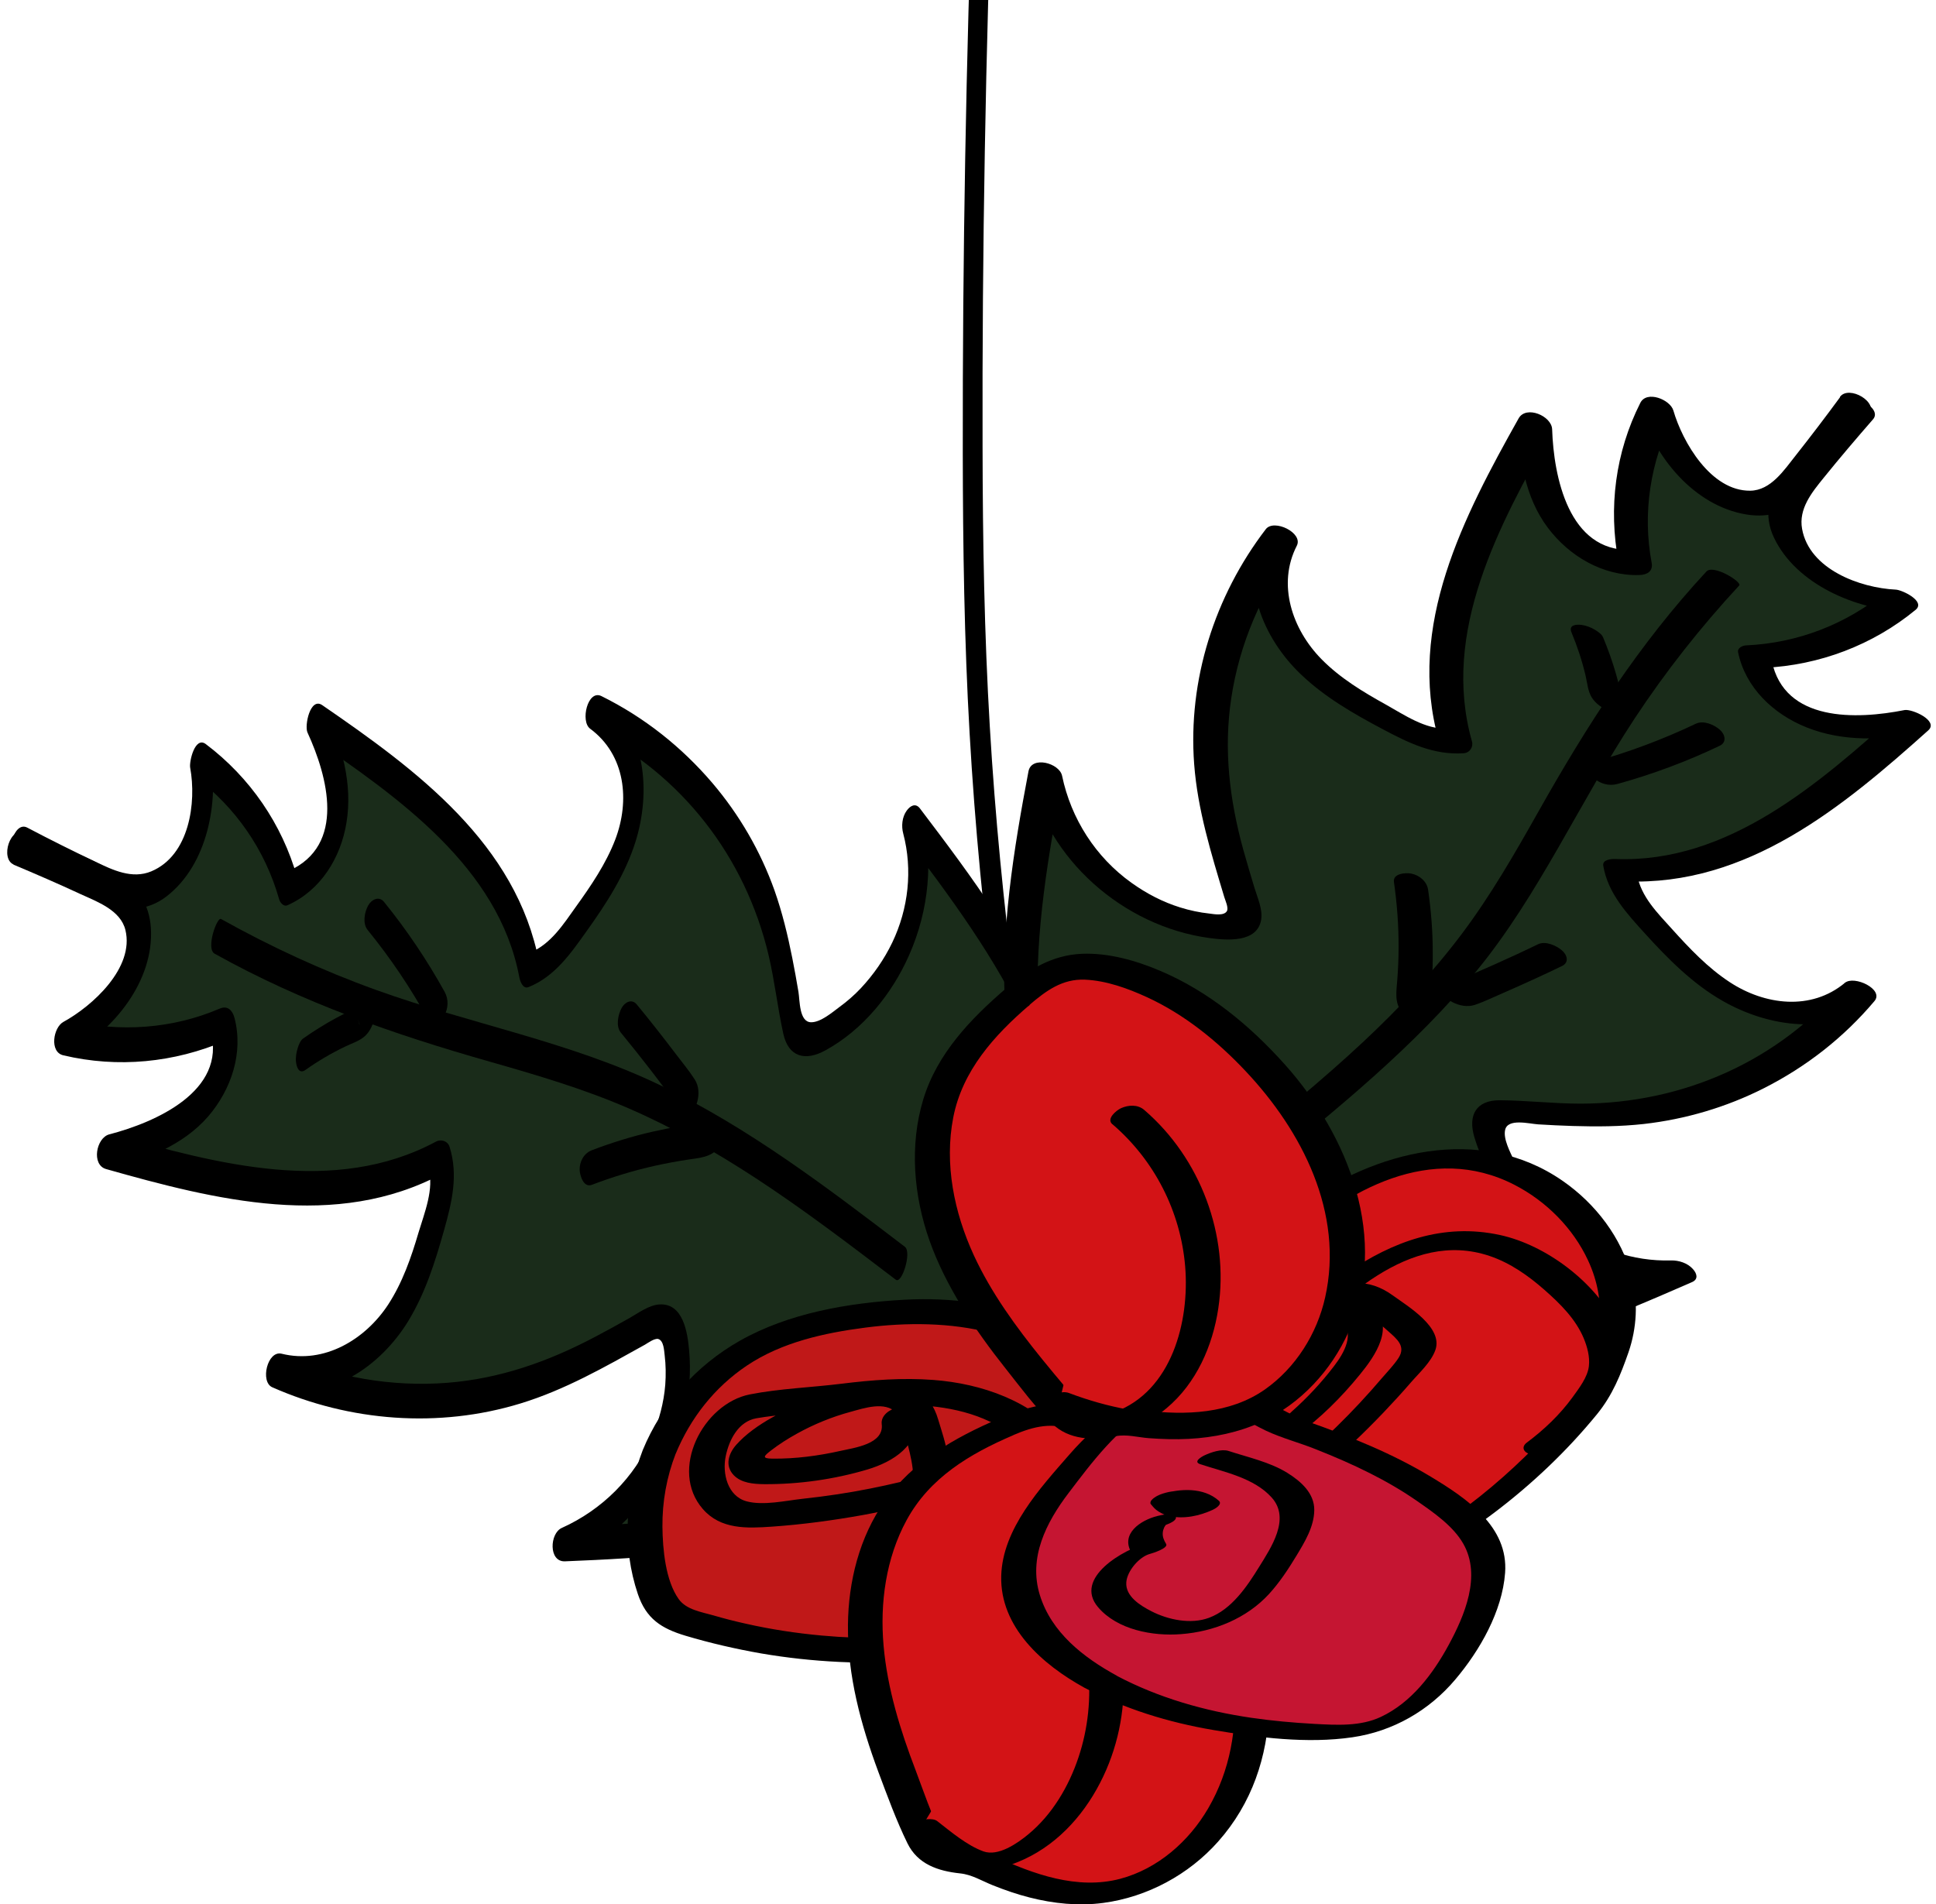 <svg width="185" height="182" viewBox="0 0 185 182" fill="none" xmlns="http://www.w3.org/2000/svg">
<path d="M96.969 94.612C95.926 86.466 95.091 78.054 94.583 69.433C94.061 60.63 93.905 51.673 93.892 42.73C93.84 23.839 94.192 4.947 94.87 -13.819C94.948 -15.971 93.057 -14.867 92.992 -13.022C92.314 5.688 91.975 24.509 92.001 43.331C92.014 52.274 92.145 61.245 92.653 70.076C93.162 79.032 94.022 87.738 95.091 96.177C95.339 98.078 97.203 96.317 96.982 94.612H96.969Z" fill="black"/>
<path d="M11.666 85.478L13.215 89.132L12.304 93.089L7.121 99.362L16.131 99.474L20.448 98.249L21.451 100.778L18.58 106.107L12.76 110.704L19.788 112.469L37.648 112.402L41.931 110.626L41.943 114.841L39.756 122.013L35.347 128.601L29.925 131.186L34.983 134.379L40.416 133.884L51.238 131.951L61.763 126.712L64.519 128.252L63.904 136.234L58.642 144.485L55.897 147.464L70.819 146.115L90.16 137.617L94.511 132.659L101.346 118.157L101.893 106.612L99.842 99.002L96.209 91.549L91.481 84.366L87.483 79.88L87.449 86.378L84.556 93.381L80.398 97.743L76.32 99.081L74.691 91.909L70.716 80.948L65.909 74.608L59.815 69.673L56.933 68.077L60.225 73.147L60.282 78.565L57.093 85.58L50.577 92.695L48.048 85.726L44.586 80.757L39.061 75.372L33.764 71.359L30.598 69.684L32.112 74.439L32.044 79.161L29.128 83.938L27.533 84.871L26.212 81.285L23.9 77.418L19.138 72.663L19.309 76.879L17.065 81.623L15.63 84.219L11.666 85.478Z" fill="#1A2C1A"/>
<path d="M1.263 82.623C3.427 83.533 5.58 84.466 7.71 85.456C9.305 86.186 11.515 86.984 11.982 88.873C12.87 92.481 8.849 96.135 6.058 97.664C5.09 98.192 4.703 100.542 6.047 100.856C11.264 102.093 16.64 101.565 21.55 99.462L20.137 98.586C21.652 104.274 14.863 107.264 10.444 108.411C9.191 108.737 8.712 111.322 10.136 111.727C20.536 114.672 32.121 117.606 42.247 112.177L40.937 111.671C41.518 113.582 40.55 115.942 40.003 117.764C39.297 120.169 38.465 122.575 37.087 124.688C34.911 128.005 30.993 130.388 26.915 129.376C25.548 129.039 24.842 132.063 26.015 132.58C33.431 135.862 41.939 136.514 49.731 134.131C53.968 132.838 57.795 130.646 61.634 128.51C61.907 128.353 62.557 127.87 62.91 127.971C63.434 128.139 63.457 129.084 63.514 129.522C63.627 130.455 63.639 131.399 63.571 132.344C63.434 134.064 62.978 135.75 62.295 137.346C60.643 141.202 57.533 144.293 53.683 146.025C52.522 146.542 52.408 149.273 53.98 149.217C69.141 148.61 87.115 147.104 95.864 132.895C96.251 132.265 96.433 131.163 95.886 130.556C95.34 129.949 94.622 130.275 94.246 130.871C85.976 144.316 68.207 145.35 53.991 145.912L54.287 149.105C61.896 145.676 66.6 137.189 65.849 129.027C65.701 127.375 65.291 124.52 63.012 124.666C61.999 124.733 61.019 125.475 60.165 125.959C59.048 126.588 57.932 127.206 56.793 127.802C52.373 130.129 47.772 131.759 42.76 132.153C37.474 132.569 32.052 131.636 27.211 129.5L26.311 132.703C31.517 133.996 36.415 130.5 39.001 126.273C40.641 123.587 41.586 120.585 42.429 117.584C43.181 114.908 43.807 112.345 42.965 109.613C42.794 109.051 42.156 108.838 41.655 109.108C31.973 114.301 20.661 111.221 10.763 108.411L10.455 111.727C13.918 110.828 17.506 109.456 19.898 106.691C22.108 104.116 23.281 100.609 22.404 97.27C22.21 96.562 21.755 96.067 20.992 96.394C16.481 98.327 11.469 98.675 6.708 97.54V100.733C10.922 98.428 14.715 93.718 14.419 88.716C14.283 86.422 13.121 84.59 11.116 83.432C8.416 81.881 5.375 80.734 2.504 79.531C0.944 78.879 -0.002 82.072 1.308 82.623H1.263Z" fill="black"/>
<path d="M1.53 82.195C4.184 83.589 6.872 85.006 9.629 86.186C11.804 87.108 14.003 87.153 15.928 85.658C19.869 82.6 20.94 76.575 20.097 71.966L18.605 74.214C22.534 77.171 25.337 81.229 26.669 85.928C26.749 86.231 27.091 86.692 27.478 86.512C30.656 85.096 32.558 81.971 33.105 78.643C33.72 74.922 32.661 71.246 31.123 67.874L29.711 70.482C38.014 76.181 47.64 82.859 49.622 93.381C49.69 93.74 49.952 94.561 50.51 94.336C53.016 93.325 54.531 91.132 56.035 89.019C57.937 86.366 59.748 83.567 60.728 80.442C62.209 75.709 61.776 69.706 57.459 66.525L56.377 69.639C65.159 74.012 71.23 81.903 73.451 91.312C74.032 93.785 74.306 96.315 74.852 98.799C75.342 101.014 76.937 101.452 78.873 100.384C82.484 98.406 85.241 94.977 86.87 91.29C88.783 86.962 89.25 82.139 88.043 77.553L86.448 79.958C94.729 90.885 105.175 104.926 99.958 119.349C99.753 119.911 99.593 121.114 100.22 121.507C100.846 121.9 101.382 121.046 101.564 120.551C104.15 113.379 103.5 105.488 100.88 98.417C97.987 90.604 92.907 83.859 87.906 77.26C87.485 76.71 86.972 77.013 86.642 77.474C86.198 78.081 86.118 78.958 86.312 79.666C87.223 83.129 86.813 86.838 85.264 90.076C84.489 91.683 83.475 93.145 82.256 94.449C81.63 95.112 80.946 95.708 80.206 96.247C79.511 96.764 78.429 97.698 77.518 97.698C76.356 97.698 76.436 95.607 76.299 94.797C76.117 93.718 75.923 92.628 75.707 91.548C75.274 89.368 74.75 87.198 74.009 85.096C72.677 81.352 70.649 77.856 68.064 74.821C65.125 71.381 61.559 68.548 57.47 66.525C56.149 65.873 55.443 68.942 56.388 69.639C59.782 72.146 60.204 76.541 58.791 80.24C57.903 82.555 56.479 84.646 55.032 86.658C53.836 88.333 52.629 90.244 50.636 91.054L51.524 92.009C49.383 80.655 39.826 73.596 30.793 67.391C29.642 66.604 29.084 69.347 29.38 69.999C31.317 74.214 33.094 80.779 27.581 83.241L28.389 83.826C26.954 78.767 23.901 74.304 19.664 71.111C18.627 70.336 18.069 72.786 18.172 73.36C18.787 76.71 18.103 81.746 14.458 83.275C12.624 84.039 10.779 83.151 9.139 82.364C6.94 81.319 4.753 80.228 2.6 79.093C1.325 78.43 0.459 81.645 1.518 82.207L1.53 82.195Z" fill="black"/>
<path d="M20.529 91.155C28.867 95.809 37.672 98.867 46.841 101.475C51.295 102.745 55.76 104.06 60.02 105.904C64.281 107.747 68.336 110.063 72.209 112.593C76.833 115.617 81.219 118.966 85.604 122.305C86.185 122.744 87.142 119.663 86.47 119.158C79.055 113.503 71.571 107.792 63.107 103.723C54.45 99.552 44.928 97.855 35.929 94.606C30.814 92.763 25.871 90.481 21.121 87.828C20.734 87.614 19.651 90.672 20.506 91.144L20.529 91.155Z" fill="black"/>
<path d="M42.486 94.786C40.811 91.762 38.875 88.884 36.699 86.198C36.221 85.602 35.503 85.962 35.184 86.535C34.831 87.165 34.626 88.244 35.127 88.873C37.314 91.56 39.251 94.438 40.914 97.462C41.301 98.159 42.167 97.608 42.429 97.124C42.839 96.382 42.896 95.528 42.486 94.786Z" fill="black"/>
<path d="M34.344 97.922C34.139 97.383 34.196 96.821 34.504 96.225C34.549 96.124 34.618 96.034 34.697 95.955C34.652 96 34.606 96.045 34.549 96.09C34.458 96.157 34.447 96.169 34.515 96.113C34.276 96.248 34.003 96.349 33.752 96.472C33.205 96.72 32.681 96.989 32.157 97.27C31.052 97.866 29.993 98.529 28.968 99.249C28.706 99.429 28.524 99.901 28.444 100.182C28.319 100.575 28.239 101.059 28.284 101.475C28.341 102.003 28.581 102.689 29.196 102.25C30.38 101.407 31.645 100.665 33 100.013C33.638 99.699 34.424 99.474 34.937 98.957C35.415 98.484 35.688 97.81 35.814 97.158C35.939 96.506 35.95 95.809 35.654 95.191C35.335 94.505 34.697 95.202 34.527 95.596C34.219 96.27 34.048 97.203 34.367 97.911L34.344 97.922Z" fill="black"/>
<path d="M65.214 106.657C65.966 106.904 66.478 105.836 66.626 105.308C66.82 104.6 66.797 103.813 66.399 103.183C65.863 102.34 65.203 101.553 64.599 100.755C63.38 99.147 62.139 97.562 60.851 96C60.373 95.415 59.701 95.775 59.393 96.348C59.063 96.967 58.824 98.068 59.325 98.687C60.305 99.878 61.261 101.081 62.207 102.306C62.662 102.891 63.107 103.487 63.551 104.083C63.779 104.375 63.995 104.678 64.212 104.982C64.337 105.15 64.462 105.319 64.588 105.499C64.644 105.589 64.713 105.668 64.77 105.758C65.134 106.308 65.146 105.847 64.804 104.375L65.191 103.689L65.157 103.723L65.67 103.374L65.829 103.352C65.556 103.262 65.203 103.532 65.043 103.712C64.781 104.004 64.599 104.454 64.531 104.836C64.428 105.477 64.462 106.432 65.214 106.668V106.657Z" fill="black"/>
<path d="M67.467 107.107C67.319 107.287 67.524 107.107 67.421 107.186C67.387 107.208 67.159 107.298 67.307 107.253C67.114 107.321 66.909 107.354 66.715 107.377C66.248 107.444 65.781 107.5 65.325 107.579C64.323 107.736 63.321 107.939 62.318 108.164C60.359 108.613 58.434 109.209 56.554 109.929C55.791 110.221 55.358 111.03 55.392 111.828C55.415 112.334 55.757 113.537 56.554 113.234C58.536 112.48 60.564 111.862 62.637 111.401C63.662 111.176 64.687 110.985 65.724 110.828C66.76 110.671 67.922 110.614 68.629 109.737C69.153 109.097 69.426 108.186 69.061 107.388C68.777 106.758 67.968 106.489 67.467 107.096V107.107Z" fill="black"/>
<path d="M170.661 47.347L166.708 48.032L163.006 46.267L157.971 39.871L155.841 48.505L156.092 52.945L153.369 53.338L148.745 49.381L145.51 42.749L142.184 49.123L138.254 66.311L139.062 70.83L134.882 69.897L128.298 66.187L122.774 60.477L121.429 54.687L117.158 58.836L116.429 64.164L115.905 75.012L118.73 86.31L116.588 88.614L108.843 86.231L101.883 79.317L99.548 76.013L97.543 90.671L101.598 111.176L105.517 116.471L118.32 126.284L129.597 129.398L137.559 129.14L145.737 127.307L153.893 124.362L159.224 121.529L152.811 120.045L146.546 115.684L143.163 110.715L142.753 106.488L150.191 106.533L161.924 105.162L169.26 101.958L175.49 97.203L177.723 94.786L171.97 96.82L166.605 95.663L160.397 91.02L154.827 83.162L162.277 82.285L167.961 80.071L174.511 75.956L179.659 71.763L182.029 69.099L176.982 69.492L172.335 68.368L168.28 64.49L167.71 62.759L171.549 62.287L175.889 60.926L181.653 57.408L177.449 56.621L173.258 53.406L171.025 51.45L170.661 47.347Z" fill="#1A2C1A"/>
<path d="M175.816 37.982C174.438 39.86 173.025 41.715 171.579 43.547C170.497 44.907 169.221 46.874 167.25 46.897C163.491 46.942 160.78 42.254 159.903 39.23C159.596 38.185 157.363 37.285 156.748 38.499C154.356 43.232 153.684 48.527 154.663 53.721L155.848 52.551C149.891 52.731 148.467 45.537 148.319 41.029C148.273 39.747 145.835 38.713 145.118 39.983C139.878 49.325 134.388 59.813 137.486 70.763L138.272 69.616C136.256 69.751 134.137 68.289 132.463 67.356C130.253 66.131 128.054 64.805 126.277 62.995C123.487 60.162 122.017 55.856 123.919 52.158C124.557 50.921 121.732 49.561 120.958 50.573C116.06 56.969 113.508 65.007 114.112 73.033C114.442 77.395 115.741 81.577 116.994 85.748C117.085 86.051 117.427 86.782 117.233 87.085C116.948 87.546 116.014 87.366 115.57 87.31C114.625 87.209 113.679 87.007 112.779 86.725C111.105 86.208 109.544 85.388 108.132 84.376C104.692 81.925 102.345 78.238 101.491 74.146C101.24 72.921 98.564 72.201 98.279 73.719C95.488 88.434 92.948 106.072 105.022 117.651C105.558 118.168 106.605 118.584 107.334 118.202C108.063 117.819 107.904 117.044 107.391 116.549C95.966 105.589 98.928 88.266 101.548 74.461L98.336 74.034C100.022 82.117 107.346 88.535 115.57 89.648C117.233 89.873 120.149 90.12 120.514 87.895C120.673 86.905 120.161 85.792 119.876 84.859C119.511 83.645 119.147 82.431 118.805 81.206C117.495 76.439 116.914 71.651 117.655 66.738C118.429 61.556 120.559 56.553 123.76 52.383L120.798 50.798C118.361 55.519 120.707 61.016 124.307 64.445C126.585 66.626 129.342 68.211 132.121 69.683C134.593 70.999 136.985 72.179 139.867 71.988C140.459 71.943 140.812 71.381 140.653 70.841C137.691 60.364 143.261 50.179 148.25 41.276L145.049 40.231C145.163 43.761 145.71 47.526 147.909 50.438C149.947 53.147 153.16 55.058 156.645 54.957C157.397 54.934 157.978 54.608 157.83 53.788C156.93 49.022 157.705 44.12 159.892 39.781L156.736 39.05C158.069 43.637 161.862 48.336 166.874 49.168C169.164 49.55 171.237 48.842 172.832 47.167C174.973 44.918 176.773 42.254 178.607 39.758C179.598 38.41 176.659 36.779 175.827 37.926L175.816 37.982Z" fill="black"/>
<path d="M176.168 38.331C174.198 40.579 172.193 42.839 170.416 45.233C169.015 47.122 168.48 49.224 169.527 51.405C171.669 55.879 177.376 58.251 182.114 58.476L180.223 56.542C176.419 59.656 171.794 61.455 166.851 61.68C166.532 61.691 166.008 61.916 166.087 62.332C166.782 65.704 169.436 68.234 172.603 69.504C176.146 70.931 180.007 70.74 183.686 70.01L181.42 68.065C173.924 74.776 165.176 82.533 154.344 82.094C153.968 82.083 153.102 82.15 153.204 82.735C153.649 85.377 155.471 87.322 157.214 89.244C159.412 91.661 161.759 94.033 164.641 95.674C168.992 98.158 175.006 99.08 179.119 95.651L176.294 93.909C170.017 101.385 160.859 105.454 151.063 105.477C148.489 105.477 145.926 105.173 143.351 105.151C141.062 105.128 140.264 106.567 140.88 108.658C142.03 112.57 144.798 115.987 148.079 118.393C151.929 121.203 156.588 122.732 161.383 122.597L159.367 120.518C146.723 126.037 130.525 132.94 117.437 124.688C116.925 124.362 115.774 123.935 115.25 124.452C114.726 124.969 115.444 125.678 115.888 125.959C122.392 130.062 130.332 131.197 137.895 130.264C146.256 129.23 154.059 125.857 161.691 122.53C162.329 122.249 162.146 121.687 161.759 121.271C161.258 120.709 160.415 120.439 159.674 120.461C156.041 120.563 152.475 119.337 149.628 117.123C148.215 116.021 146.996 114.717 145.983 113.244C145.47 112.491 145.037 111.693 144.661 110.872C144.308 110.097 143.625 108.838 143.83 107.972C144.092 106.859 146.131 107.399 146.974 107.455C148.09 107.523 149.195 107.579 150.311 107.612C152.567 107.68 154.822 107.669 157.066 107.421C161.053 106.972 164.971 105.814 168.548 104.004C172.614 101.947 176.191 99.148 179.119 95.674C180.064 94.55 177.182 93.19 176.294 93.931C173.059 96.629 168.628 96.056 165.29 93.864C163.194 92.493 161.451 90.649 159.788 88.805C158.41 87.277 156.793 85.692 156.439 83.589L155.3 84.23C166.987 84.713 176.111 77.103 184.256 69.807C185.292 68.885 182.707 67.728 181.989 67.862C177.399 68.773 170.518 69.02 169.311 63.175L168.548 63.827C173.867 63.58 178.959 61.646 183.048 58.285C184.051 57.464 181.761 56.374 181.157 56.351C177.717 56.183 172.899 54.407 172.204 50.551C171.851 48.617 173.15 47.043 174.289 45.638C175.815 43.749 177.387 41.906 178.982 40.074C179.927 38.994 176.932 37.443 176.157 38.331H176.168Z" fill="black"/>
<path d="M163.061 54.62C156.591 61.589 151.613 69.38 146.977 77.62C144.721 81.622 142.42 85.624 139.652 89.3C136.884 92.976 133.684 96.371 130.312 99.529C126.291 103.295 121.997 106.769 117.714 110.243C117.144 110.703 119.981 112.311 120.63 111.783C127.874 105.915 135.187 99.99 141.11 92.773C147.034 85.556 150.975 76.608 156.192 68.683C159.165 64.175 162.514 59.926 166.193 55.957C166.501 55.631 163.721 53.9 163.061 54.62Z" fill="black"/>
<path d="M154.568 74.922C157.928 73.989 161.197 72.775 164.341 71.269C165.036 70.931 164.842 70.167 164.341 69.74C163.794 69.256 162.781 68.818 162.052 69.166C158.908 70.662 155.638 71.887 152.278 72.82C151.504 73.034 151.857 73.989 152.278 74.349C152.916 74.911 153.748 75.147 154.568 74.922Z" fill="black"/>
<path d="M153.294 66.379C153.875 66.3 154.422 66.48 154.934 66.907C155.025 66.974 155.105 67.053 155.162 67.154C155.128 67.098 155.094 67.042 155.06 66.986C155.014 66.884 155.003 66.862 155.037 66.941C154.957 66.671 154.911 66.401 154.855 66.131C154.729 65.558 154.593 64.985 154.422 64.411C154.08 63.22 153.658 62.039 153.18 60.893C153.055 60.6 152.633 60.319 152.383 60.173C152.03 59.96 151.563 59.78 151.141 59.724C150.606 59.656 149.877 59.724 150.162 60.421C150.72 61.758 151.175 63.13 151.517 64.58C151.676 65.266 151.733 66.075 152.121 66.682C152.485 67.244 153.078 67.66 153.693 67.93C154.308 68.2 154.991 68.357 155.663 68.222C156.415 68.065 155.857 67.3 155.515 67.042C154.911 66.592 154.034 66.221 153.26 66.379H153.294Z" fill="black"/>
<path d="M137.763 94.111C137.353 94.786 138.287 95.516 138.789 95.775C139.438 96.112 140.224 96.27 140.941 96.034C141.898 95.707 142.821 95.247 143.744 94.853C145.6 94.044 147.446 93.201 149.28 92.313C149.963 91.975 149.758 91.256 149.257 90.829C148.721 90.368 147.685 89.896 146.967 90.244C145.578 90.919 144.165 91.571 142.753 92.2C142.069 92.504 141.386 92.807 140.702 93.1C140.361 93.246 140.019 93.392 139.666 93.538C139.472 93.617 139.267 93.707 139.073 93.785C138.971 93.83 138.88 93.864 138.777 93.909C138.151 94.134 138.606 94.246 140.133 94.246L140.725 94.775L140.691 94.73L140.919 95.303L140.896 95.46C141.044 95.213 140.862 94.819 140.714 94.617C140.486 94.302 140.076 94.021 139.723 93.875C139.108 93.628 138.162 93.448 137.752 94.111H137.763Z" fill="black"/>
<path d="M136.819 96.179C136.671 95.999 136.796 96.236 136.751 96.112C136.74 96.078 136.694 95.842 136.706 95.988C136.683 95.786 136.706 95.584 136.706 95.392C136.74 94.932 136.785 94.471 136.819 94.01C136.887 93.009 136.922 91.998 136.91 90.986C136.91 88.996 136.751 87.018 136.467 85.039C136.353 84.241 135.648 83.645 134.851 83.488C134.351 83.387 133.077 83.465 133.202 84.297C133.498 86.366 133.657 88.468 133.646 90.559C133.646 91.593 133.6 92.627 133.52 93.661C133.441 94.695 133.236 95.82 133.941 96.697C134.453 97.337 135.295 97.809 136.159 97.641C136.842 97.506 137.286 96.787 136.797 96.179H136.819Z" fill="black"/>
<path d="M113.33 141.572C112.088 137.267 112.43 132.534 114.264 128.431C115.687 125.272 117.92 122.54 120.369 120.067C123.08 117.313 126.087 114.784 129.561 113.041C133.024 111.288 136.977 110.343 140.838 110.827C147.103 111.602 152.673 116.414 154.268 122.45C155.043 125.351 154.61 128.24 153.38 130.859C153.061 132.579 151.944 134.096 150.783 135.457C144.119 143.348 135.28 149.419 125.484 152.881C124.857 153.106 124.219 153.308 123.558 153.286C122.647 153.252 121.827 152.78 121.087 152.274C117.351 149.733 114.548 145.878 113.318 141.561L113.33 141.572Z" fill="#D31316"/>
<path d="M114.984 141.134C113.902 137.154 114.061 132.972 115.554 129.116C117.046 125.261 119.928 122.001 122.912 119.145C128.653 113.659 136.832 109.197 144.691 113.221C147.744 114.784 150.318 117.369 151.753 120.461C153.61 124.451 153.018 128.375 151.366 132.309C150.614 134.108 149.099 135.659 147.789 137.087C146.48 138.514 145.101 139.852 143.655 141.134C140.739 143.719 137.561 145.99 134.177 147.935C132.218 149.059 130.191 150.059 128.095 150.947C127.092 151.363 126.09 151.791 125.065 152.128C123.869 152.521 123.083 151.97 122.103 151.262C118.652 148.767 116.191 145.169 114.984 141.134C114.642 139.987 111.35 140.875 111.681 142.01C112.899 146.114 115.394 149.823 118.857 152.409C120.6 153.713 122.32 154.522 124.541 154.039C126.762 153.555 129.017 152.499 131.102 151.543C139.36 147.755 146.89 142.157 152.619 135.142C154.089 133.332 154.863 131.398 155.615 129.24C156.412 126.924 156.549 124.384 155.934 122.012C154.954 118.291 152.483 115.042 149.316 112.85C141.445 107.398 131.318 109.995 124.131 115.312C120.041 118.347 116.078 122.27 113.583 126.711C110.952 131.387 110.268 136.851 111.681 142.01C111.988 143.146 115.292 142.28 114.984 141.134Z" fill="black"/>
<path d="M128.116 126.037C129.54 127.442 128.446 129.297 127.455 130.59C126.259 132.152 124.915 133.591 123.446 134.895C123.149 135.154 121.509 136.862 121.156 136.761C121.976 136.986 121.908 135.39 122.056 134.884C122.591 132.984 123.377 131.14 124.38 129.432C125.268 127.914 126.316 126.374 127.603 125.137C128.663 124.126 129.323 124.553 130.383 125.351C131.18 125.947 131.954 126.599 132.695 127.262C133.492 127.97 134.358 128.667 133.64 129.78C133.196 130.466 132.581 131.084 132.057 131.702C130.679 133.321 129.232 134.873 127.717 136.356C126.373 137.672 124.983 138.964 123.537 140.167C122.694 140.864 122.193 141.303 121.099 140.808C120.199 140.392 119.493 139.594 119.049 138.728C118.286 137.233 117.83 134.962 118.753 133.434C119.254 132.602 120.165 131.972 120.871 131.32C121.577 130.668 122.318 129.96 123.036 129.263C127.945 124.497 134.631 117.437 142.343 120.034C144.313 120.697 146.034 121.911 147.583 123.271C149.132 124.632 150.556 126.059 151.33 127.88C151.672 128.701 151.934 129.656 151.831 130.556C151.718 131.612 150.886 132.68 150.271 133.535C149.052 135.21 147.56 136.626 145.908 137.863C145.327 138.29 145.601 138.818 146.204 138.964C146.979 139.156 147.936 138.807 148.539 138.346C150.533 136.851 152.344 135.075 153.722 133.006C154.337 132.085 155.066 131.039 155.135 129.915C155.203 128.791 154.953 127.655 154.451 126.621C152.469 122.563 147.776 119 143.345 118.033C132.41 115.65 124.004 125.396 116.987 131.972C115.085 133.76 114.584 135.839 115.278 138.335C115.882 140.505 117.465 142.303 119.755 142.764C122.193 143.247 124.368 142.179 126.191 140.662C128.298 138.897 130.291 136.997 132.182 135.019C133.082 134.074 133.959 133.119 134.814 132.13C135.611 131.208 136.75 130.185 137.16 129.027C137.923 126.869 134.563 124.868 133.105 123.811C128.355 120.36 123.97 125.137 121.589 128.982C120.279 131.107 118.741 133.906 118.525 136.435C118.263 139.583 122.42 138.256 123.89 137.2C126.157 135.558 128.196 133.524 129.95 131.365C131.419 129.567 133.31 126.846 131.214 124.766C130.428 123.991 127.307 125.194 128.139 126.025L128.116 126.037Z" fill="black"/>
<path d="M63 138.774C64.651 134.614 67.829 131.039 71.805 128.881C74.869 127.206 78.332 126.385 81.795 125.868C85.645 125.295 89.586 125.081 93.425 125.767C97.252 126.442 100.977 128.049 103.756 130.747C108.267 135.109 109.748 142.258 107.31 148.014C106.148 150.791 104.03 152.825 101.444 154.174C100.134 155.355 98.311 155.894 96.557 156.288C86.408 158.581 75.655 158.143 65.734 155.04C65.107 154.849 64.469 154.624 63.957 154.219C63.251 153.646 62.886 152.78 62.613 151.937C61.2 147.677 61.337 142.944 63 138.774Z" fill="#C01818"/>
<path d="M64.565 138.942C65.978 135.524 68.279 132.579 71.388 130.499C74.715 128.274 78.77 127.386 82.688 126.88C90.502 125.868 99.706 126.891 104.353 134.018C107.976 139.56 107.873 148.227 102.121 152.364C100.743 153.365 99.239 154.376 97.587 154.86C95.48 155.467 93.259 155.827 91.083 156.096C86.914 156.613 82.711 156.692 78.531 156.31C76.07 156.085 73.621 155.714 71.206 155.163C70.192 154.938 69.179 154.68 68.188 154.388C67.049 154.062 65.591 153.848 64.862 152.836C63.586 151.06 63.324 148.025 63.301 145.923C63.278 143.528 63.7 141.168 64.565 138.931C65.226 137.199 61.923 137.256 61.422 138.582C59.736 142.966 59.44 147.868 60.955 152.353C61.752 154.702 63.187 155.635 65.522 156.332C67.857 157.029 70.295 157.591 72.733 158.019C77.653 158.862 82.688 159.098 87.666 158.738C90.24 158.547 92.803 158.187 95.332 157.693C97.439 157.277 99.615 156.793 101.46 155.658C105.037 153.466 108.044 150.959 109.365 146.856C110.573 143.079 110.356 138.886 108.784 135.243C105.048 126.565 95.286 123.732 86.436 124.215C81.093 124.508 75.375 125.486 70.694 128.139C66.525 130.499 63.233 134.187 61.422 138.582C60.715 140.291 64.03 140.246 64.565 138.931V138.942Z" fill="black"/>
<path d="M84.255 136.098C84.494 138.009 81.657 138.358 80.313 138.661C78.218 139.133 75.996 139.426 73.832 139.403C72.75 139.392 72.989 139.156 73.684 138.616C74.459 138.02 75.29 137.492 76.144 137.02C77.762 136.121 79.493 135.412 81.282 134.929C82.569 134.58 84.573 133.883 85.656 135.019C86.225 135.626 86.385 136.626 86.578 137.402C86.817 138.358 87.091 139.347 87.205 140.314C87.341 141.449 87.125 141.382 86.054 141.629C85.097 141.854 84.141 142.067 83.172 142.258C81.042 142.686 78.889 143 76.725 143.236C75.074 143.416 72.955 143.911 71.349 143.484C69.515 142.989 69.014 140.808 69.344 139.189C69.674 137.571 70.574 135.851 72.272 135.547C74.39 135.176 76.611 135.098 78.753 134.828C85.439 133.985 94.062 133.22 98.744 139.167C101.033 142.067 102.172 146.654 101.694 150.296C101.58 151.195 101.329 152.083 100.805 152.848C100.281 153.612 99.347 153.871 98.493 154.152C96.454 154.826 94.335 155.062 92.194 155.062C90.292 155.062 89.677 157.479 91.909 157.479C94.666 157.479 97.4 157.063 99.985 156.108C101.147 155.681 102.332 155.254 103.175 154.321C103.938 153.489 104.45 152.477 104.758 151.409C105.385 149.206 105.134 146.822 104.69 144.608C104.188 142.09 103.289 139.572 101.637 137.559C98.653 133.906 93.811 132.231 89.198 131.882C86.271 131.658 83.332 131.882 80.427 132.242C77.523 132.602 74.504 132.703 71.645 133.265C67.18 134.153 63.911 140.482 67.157 144.214C68.866 146.182 71.372 146.069 73.775 145.901C76.691 145.698 79.596 145.305 82.478 144.788C83.89 144.529 85.291 144.237 86.681 143.911C87.797 143.641 88.982 143.394 89.813 142.551C91.488 140.864 90.223 137.604 89.654 135.671C88.059 130.23 81.68 132.107 77.728 133.647C75.244 134.625 72.158 136.053 70.358 138.077C69.606 138.92 69.253 140.078 70.107 140.977C70.836 141.741 72.009 141.831 73.012 141.842C76.315 141.865 79.732 141.382 82.899 140.437C85.371 139.695 87.911 138.11 87.558 135.232C87.364 133.715 84.061 134.524 84.255 136.109V136.098Z" fill="black"/>
<path d="M96.103 136.379C97.596 135.739 99.156 135.143 100.796 135.154C102.585 135.165 104.271 135.907 105.785 136.818C110.137 139.448 113.36 143.619 115.718 148.082C117.848 152.14 119.363 156.558 119.637 161.111C119.91 165.663 118.862 170.362 116.254 174.139C113.634 177.894 109.374 180.615 104.76 180.941C101.992 181.132 99.236 180.502 96.65 179.524C95.511 179.097 94.395 178.602 93.312 178.051C92.515 178.074 91.718 177.984 90.943 177.782C90.26 177.602 89.565 177.298 89.075 176.792C88.574 176.287 88.278 175.612 88.016 174.96C85.738 169.542 83.448 164.011 82.833 158.177C82.207 152.331 83.505 146.013 87.594 141.764C89.929 139.336 92.994 137.728 96.115 136.402L96.103 136.379Z" fill="#D31316"/>
<path d="M96.793 137.166C98.844 136.289 100.632 135.862 102.774 136.762C104.642 137.548 106.339 138.807 107.82 140.168C110.633 142.764 112.843 146.013 114.529 149.419C118.106 156.625 119.7 165.528 115.452 172.824C113.618 175.972 110.645 178.602 107.045 179.558C102.944 180.637 98.753 179.119 95.062 177.411C93.296 176.59 91.098 177.321 89.993 175.286C88.968 173.398 88.262 171.205 87.499 169.193C86.029 165.36 84.799 161.392 84.434 157.288C84.07 153.185 84.662 148.902 86.633 145.283C88.831 141.236 92.647 138.954 96.793 137.177C97.317 136.953 98.092 136.334 97.636 135.716C97.181 135.098 95.985 135.356 95.427 135.592C91.235 137.391 87.202 139.684 84.548 143.461C82.122 146.89 81.063 151.162 81.028 155.299C80.983 160.133 82.259 164.832 83.933 169.339C84.787 171.621 85.642 173.971 86.713 176.163C87.692 178.164 89.629 178.816 91.747 179.041C92.864 179.153 93.832 179.76 94.868 180.176C96.019 180.637 97.192 181.042 98.388 181.345C100.678 181.93 103.081 182.177 105.428 181.862C109.642 181.3 113.606 179.153 116.397 176.006C122.913 168.676 122.229 158.098 118.379 149.7C116.34 145.238 113.549 140.955 109.688 137.818C107.808 136.289 105.644 134.873 103.229 134.345C100.518 133.749 97.91 134.536 95.427 135.592C94.903 135.817 94.128 136.436 94.584 137.054C95.039 137.672 96.235 137.414 96.793 137.177V137.166Z" fill="black"/>
<path d="M102.691 150.499C106.689 156.772 106.781 165.259 102.908 171.611C101.655 173.656 100.003 175.5 97.918 176.692C96.517 177.49 94.911 177.984 93.305 178.029C91.448 177.085 89.671 175.961 88.031 174.668" fill="#D31316"/>
<path d="M101.154 151.117C104.252 156.108 104.913 162.415 103.056 167.957C102.133 170.722 100.55 173.42 98.26 175.309C97.213 176.174 95.39 177.445 93.978 176.939C92.394 176.365 90.868 175.061 89.569 174.05C88.692 173.364 85.651 174.645 86.494 175.297C88.066 176.512 89.751 177.703 91.551 178.58C93.226 179.389 95.618 178.614 97.247 177.962C100.766 176.545 103.42 173.69 105.118 170.396C108.467 163.921 108.045 156.052 104.218 149.88C103.682 149.026 100.47 150.038 101.142 151.128L101.154 151.117Z" fill="black"/>
<path d="M105.166 160.705C111.204 163.943 118.152 165.134 125.021 165.46C127.014 165.55 129.053 165.573 130.978 165.056C135.58 163.808 138.803 159.694 140.797 155.422C142.027 152.78 142.893 149.599 141.469 147.058C140.911 146.069 140.045 145.293 139.191 144.551C134.669 140.696 128.449 138.189 122.503 136.131C119.849 134.513 117.013 132.95 113.915 132.995C111.363 133.029 108.937 134.187 106.943 135.749C104.961 137.323 103.355 139.302 101.761 141.269C99.642 143.911 97.421 146.8 97.329 150.161C97.261 152.454 98.241 154.702 99.71 156.479C101.18 158.255 103.127 159.604 105.166 160.705ZM111.602 143.27C111.602 143.27 111.705 143.236 111.762 143.236C112.878 143.022 114.108 143.27 114.94 144.023C114.359 144.304 113.698 144.371 113.072 144.237C112.479 144.102 111.933 143.753 111.602 143.27Z" fill="#C51532"/>
<path d="M103.615 161.29C107.476 163.325 111.634 164.606 115.939 165.337C120.245 166.068 124.904 166.663 129.221 166.034C133.105 165.472 136.557 163.482 139.063 160.514C141.421 157.726 143.551 153.994 143.824 150.318C144.154 145.9 140.156 143.202 136.75 141.145C133.071 138.919 129.039 137.301 124.984 135.862C122.899 135.12 121.122 133.748 119.026 133.006C117.101 132.321 115.04 132.107 113.012 132.411C108.592 133.074 105.038 135.749 102.191 139.009C99.389 142.224 95.8 146.114 95.675 150.599C95.538 155.512 99.628 159.098 103.615 161.29C104.23 161.627 105.141 161.402 105.756 161.166C105.927 161.099 107.271 160.447 106.713 160.143C103.523 158.401 100.471 156.018 99.366 152.443C98.261 148.868 99.958 145.518 102.122 142.674C104.287 139.83 106.804 136.413 110.119 134.614C111.827 133.692 113.57 133.569 115.438 134.074C117.5 134.625 119.083 135.839 120.963 136.727C122.489 137.447 124.198 137.885 125.758 138.515C127.512 139.212 129.244 139.954 130.93 140.808C132.49 141.595 134.005 142.472 135.44 143.472C137.012 144.563 138.869 145.855 139.826 147.53C141.58 150.599 139.951 154.41 138.425 157.221C136.899 160.031 134.848 162.718 131.966 164.078C129.996 165.011 127.706 164.865 125.587 164.752C123.571 164.64 121.566 164.46 119.562 164.168C115.108 163.516 110.722 162.268 106.736 160.166C106.109 159.84 105.221 160.053 104.594 160.29C104.435 160.357 103.068 161.02 103.637 161.313L103.615 161.29Z" fill="black"/>
<path d="M112.189 143.731C111.448 143.911 111.221 143.978 111.517 143.922C111.551 143.922 111.585 143.911 111.619 143.9C111.665 143.9 111.722 143.888 111.767 143.877C111.129 143.967 111.608 143.9 111.767 143.9C111.995 143.9 111.403 143.888 111.619 143.9C111.688 143.9 111.756 143.9 111.824 143.911C111.95 143.911 112.063 143.933 112.177 143.956L111.893 143.911C112.212 143.967 112.519 144.068 112.815 144.203L112.61 144.102C112.884 144.237 113.146 144.405 113.373 144.608L113.954 143.742C113.715 143.855 114.376 143.574 114.091 143.686C113.806 143.798 114.49 143.574 114.307 143.619C114.285 143.619 114.25 143.63 114.228 143.641C114.057 143.675 114.148 143.663 114.501 143.585C114.444 143.585 114.387 143.596 114.33 143.607C114.638 143.574 114.729 143.562 114.592 143.574C114.558 143.574 114.535 143.574 114.501 143.574C114.216 143.585 114.604 143.551 114.626 143.574C114.615 143.562 114.49 143.574 114.456 143.562C114.376 143.562 114.307 143.54 114.228 143.529L114.512 143.574C114.285 143.529 114.068 143.461 113.863 143.36L114.068 143.461C113.715 143.281 113.396 143.045 113.168 142.719L113.271 142.854L113.237 142.809C113.203 142.708 113.134 142.652 113.032 142.618C112.906 142.551 112.781 142.517 112.644 142.517C112.257 142.483 111.801 142.551 111.426 142.652C111.05 142.753 110.628 142.888 110.309 143.135L110.081 143.326C109.968 143.427 109.922 143.54 109.933 143.686C110.15 143.989 110.378 144.248 110.697 144.45C111.016 144.653 111.391 144.821 111.767 144.9C113.157 145.192 114.615 144.878 115.891 144.293C116.141 144.181 116.836 143.765 116.472 143.427C115.014 142.123 112.736 142.247 110.993 142.798C110.708 142.888 110.286 143.09 110.081 143.326C109.956 143.461 109.842 143.686 110.036 143.821C110.264 143.989 110.628 143.989 110.89 143.967C111.334 143.933 111.756 143.821 112.177 143.686L112.189 143.731Z" fill="black"/>
<path d="M110.588 144.889C108.993 145.282 107.022 146.598 108.139 148.419L109.654 147.475C107.421 148.048 102.534 150.802 104.938 153.612C106.772 155.76 110.155 156.389 112.854 156.175C116.01 155.939 119.131 154.669 121.272 152.331C122.286 151.218 123.106 149.97 123.881 148.689C124.655 147.407 125.578 145.912 125.589 144.316C125.601 142.719 124.336 141.584 123.015 140.763C121.352 139.729 119.267 139.279 117.411 138.672C116.727 138.448 115.725 138.796 115.098 139.088C114.768 139.246 114.005 139.707 114.688 139.932C117.012 140.696 119.837 141.236 121.534 143.135C123.334 145.159 121.454 147.913 120.315 149.757C119.176 151.6 117.707 153.804 115.531 154.613C113.788 155.265 111.613 154.804 110.018 153.983C108.97 153.444 107.535 152.567 107.626 151.229C107.694 150.161 108.856 148.767 109.916 148.498C110.098 148.453 111.681 147.958 111.431 147.553C111.225 147.216 111.077 146.879 111.112 146.485C111.123 146.305 111.168 146.171 111.237 146.002C111.43 145.575 111.67 145.698 110.85 145.901C111.157 145.822 112.501 145.451 112.365 144.956C112.228 144.462 110.827 144.833 110.576 144.889H110.588Z" fill="black"/>
<path d="M97.278 95.234C98.508 94.177 99.818 93.143 101.379 92.671C103.087 92.154 104.921 92.356 106.641 92.783C111.596 93.997 115.925 97.032 119.535 100.585C122.805 103.822 125.595 107.588 127.236 111.849C128.887 116.12 129.309 120.909 127.953 125.271C126.598 129.633 123.351 133.489 119.046 135.152C116.471 136.153 113.635 136.366 110.878 136.198C109.66 136.13 108.441 135.984 107.245 135.771C106.493 136.029 105.707 136.187 104.91 136.209C104.203 136.232 103.452 136.153 102.825 135.816C102.187 135.49 101.709 134.928 101.253 134.377C97.437 129.88 93.576 125.282 91.218 119.898C88.849 114.502 88.165 108.094 90.785 102.833C92.266 99.82 94.715 97.392 97.278 95.2V95.234Z" fill="#D31316"/>
<path d="M98.382 96.033C99.954 94.695 101.503 93.537 103.679 93.627C105.718 93.717 107.768 94.459 109.602 95.302C113.179 96.944 116.346 99.518 119.011 102.351C124.444 108.106 128.431 115.931 126.632 123.979C125.857 127.464 123.818 130.724 120.856 132.804C117.519 135.131 113.259 135.277 109.34 134.794C108.27 134.659 107.506 134.535 106.458 134.771C105.536 134.974 104.568 135.187 103.713 134.67C102.95 134.198 102.369 133.242 101.8 132.568C101.059 131.691 100.319 130.803 99.59 129.904C97.095 126.824 94.715 123.563 93.051 119.955C91.172 115.863 90.227 111.243 91.092 106.791C91.958 102.34 94.988 98.956 98.371 96.056C100.057 94.605 97.46 93.324 96.15 94.448C92.744 97.371 89.543 100.71 88.222 105.082C86.9 109.455 87.299 114.278 88.837 118.606C90.375 122.934 93.154 127.093 96.104 130.803C97.505 132.568 98.906 134.479 100.535 136.053C102.164 137.627 104.442 137.683 106.629 137.256C107.654 137.053 108.737 137.368 109.785 137.447C111.049 137.537 112.325 137.582 113.589 137.514C115.981 137.39 118.373 136.896 120.549 135.895C124.274 134.175 127.224 130.972 128.864 127.284C132.771 118.471 128.898 108.601 122.827 101.789C119.501 98.056 115.503 94.74 110.844 92.773C108.532 91.795 105.934 91.053 103.394 91.154C100.547 91.267 98.246 92.683 96.15 94.471C94.464 95.909 97.061 97.191 98.371 96.078L98.382 96.033Z" fill="black"/>
<path d="M107.834 106.758C113.552 111.558 116.218 119.641 114.452 126.835C113.883 129.151 112.869 131.399 111.24 133.164C110.147 134.344 108.757 135.289 107.242 135.806C105.18 135.457 103.141 134.907 101.193 134.153" fill="#D31316"/>
<path d="M106.304 107.443C110.325 110.894 112.82 115.796 113.253 121.046C113.685 126.295 111.977 132.95 106.521 134.951L107.819 134.715C105.883 134.367 103.992 133.827 102.147 133.13C100.894 132.658 98.285 134.445 100.199 135.154C102.112 135.862 104.504 136.784 106.623 136.874C108.332 136.941 110.234 135.626 111.476 134.58C114.323 132.197 115.884 128.622 116.419 125.036C117.467 118.055 114.722 110.703 109.334 106.072C108.719 105.544 107.831 105.588 107.113 105.914C106.703 106.106 105.678 106.915 106.293 107.443H106.304Z" fill="black"/>
</svg>
